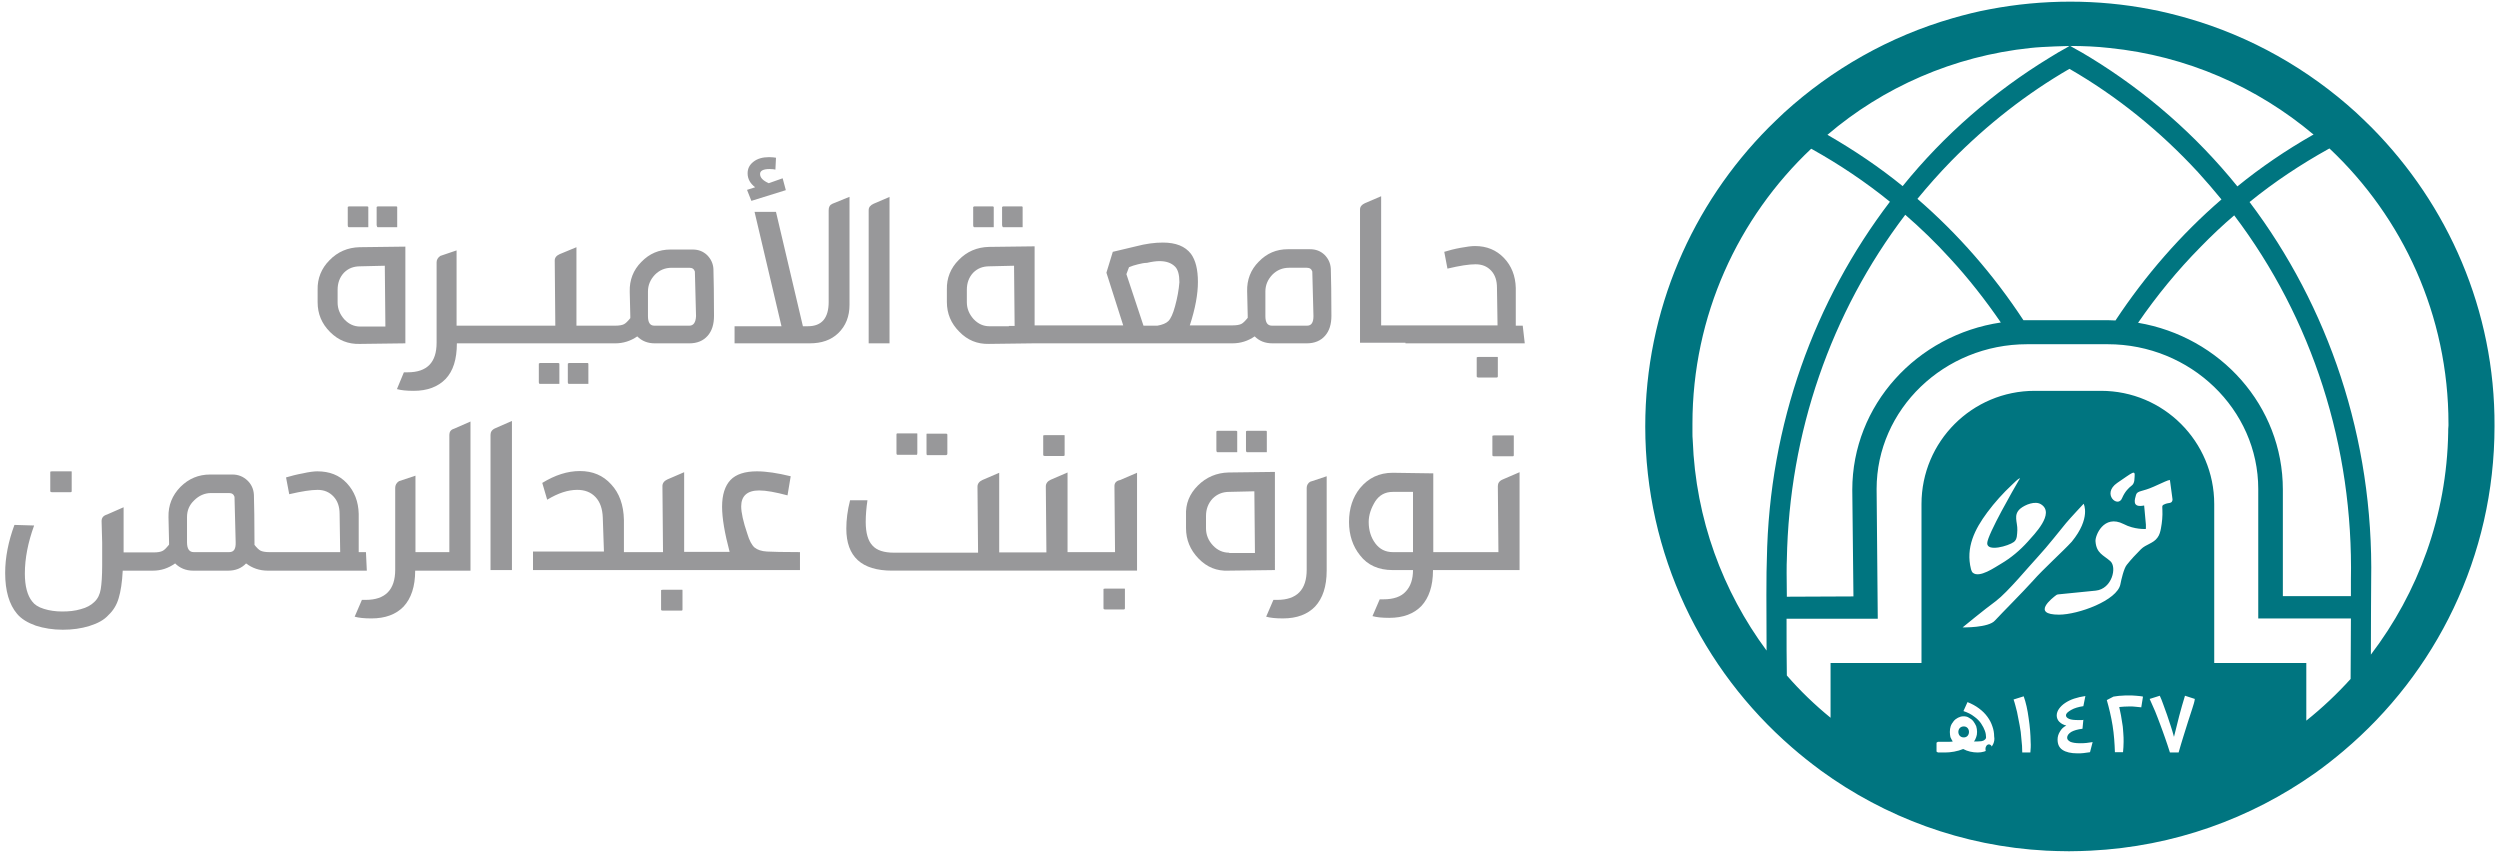 <svg width="359" height="123" viewBox="0 0 359 123" fill="none" xmlns="http://www.w3.org/2000/svg">
<path d="M285.608 108.224C285.884 108.224 286.107 107.927 286.107 107.559C286.107 107.192 285.884 106.895 285.608 106.895C285.333 106.895 285.109 107.192 285.109 107.559C285.109 107.927 285.333 108.224 285.608 108.224Z" fill="#007580"/>
<path d="M340.583 18.325C339.835 17.577 339.087 16.87 338.337 16.163C331.476 9.926 323.244 5.228 314.096 2.608C312.35 2.109 310.52 1.651 308.733 1.318C305.032 0.611 301.207 0.237 297.298 0.237C293.347 0.237 289.522 0.611 285.78 1.318C283.951 1.651 282.162 2.109 280.416 2.608C271.31 5.228 263.078 9.926 256.216 16.163C255.468 16.87 254.72 17.577 253.971 18.325C243.035 29.344 236.258 44.522 236.258 61.237C236.258 79.616 244.407 96.124 257.298 107.309C258.628 108.474 260 109.555 261.455 110.636C270.645 117.33 281.788 121.53 293.847 122.154C294.887 122.195 295.926 122.237 296.966 122.237H297.256C298.254 122.237 299.253 122.196 300.208 122.154C312.142 121.572 323.202 117.539 332.392 111.052C333.806 110.054 335.177 108.973 336.508 107.85C349.772 96.665 358.213 79.908 358.213 61.196C358.297 44.563 351.519 29.387 340.583 18.325ZM297.298 6.6C299.211 6.6 301.082 6.683 302.911 6.89C314.014 8.013 324.117 12.503 332.226 19.323C332.184 19.364 332.101 19.407 332.06 19.407C328.276 21.569 324.658 24.022 321.29 26.767C315.344 19.407 308.192 13.17 300.167 8.263C299.377 7.764 298.546 7.307 297.714 6.849C297.548 6.766 297.423 6.683 297.298 6.6ZM315.635 24.729C316.8 26.018 317.922 27.307 319.003 28.637C313.182 33.669 308.068 39.532 303.784 46.019C303.41 46.019 303.036 45.977 302.662 45.977H293.763H291.102C290.936 45.977 290.728 45.977 290.561 45.977C286.279 39.449 281.164 33.586 275.343 28.555C276.881 26.684 278.503 24.854 280.207 23.108C285.364 17.869 291.06 13.419 297.172 9.885C303.951 13.793 310.147 18.783 315.635 24.729ZM291.56 6.891C293.389 6.683 297.173 6.6 297.173 6.6C297.007 6.684 296.882 6.766 296.757 6.85C295.926 7.307 295.136 7.765 294.346 8.264C286.362 13.129 279.169 19.366 273.222 26.726C269.896 24.024 266.32 21.612 262.578 19.45C262.537 19.408 262.453 19.366 262.412 19.366C270.395 12.546 280.5 8.055 291.56 6.891ZM253.68 93.421C247.401 84.939 243.493 74.543 243.077 63.233C243.035 62.859 243.035 62.484 243.035 62.068C243.035 61.735 243.035 61.445 243.035 61.112V60.862C243.035 45.311 249.605 31.256 260.084 21.36C260.125 21.401 260.208 21.401 260.25 21.443C264.117 23.606 267.859 26.101 271.393 28.969C260.624 43.107 254.054 60.862 253.721 80.28C253.639 81.57 253.639 88.348 253.68 93.421ZM256.591 80.365C256.924 62.152 262.911 44.896 273.597 30.842C275.801 32.755 277.963 34.834 280.001 37.079C282.621 39.907 285.157 43.15 287.319 46.31C275.26 48.098 265.988 58.161 265.988 70.344L266.154 85.646L256.591 85.688C256.549 83.067 256.549 80.988 256.591 80.365ZM286.238 106.81C286.113 107.101 285.905 107.351 285.697 107.517C285.447 107.683 285.198 107.85 284.906 107.933C284.615 108.016 284.324 108.058 283.991 108.058C283.617 108.058 283.284 108.016 282.91 107.933C282.536 107.849 282.245 107.725 281.912 107.559C281.497 107.725 281.08 107.849 280.623 107.933C280.165 108.016 279.75 108.058 279.334 108.058H278.294L278.086 107.933V106.644L278.294 106.519H279.915C280.081 106.519 280.248 106.519 280.414 106.478C280.289 106.269 280.165 106.062 280.081 105.854C280.04 105.646 279.998 105.396 279.998 105.106C279.998 104.815 280.039 104.523 280.122 104.274C280.206 104.024 280.372 103.775 280.538 103.567C280.704 103.359 280.912 103.193 281.161 103.068C281.411 102.943 281.66 102.86 281.952 102.86C282.243 102.86 282.492 102.901 282.742 103.068C282.992 103.193 283.2 103.359 283.366 103.567C283.532 103.775 283.657 104.024 283.781 104.274C283.865 104.565 283.906 104.814 283.906 105.106C283.906 105.397 283.865 105.646 283.781 105.854C283.698 106.062 283.615 106.311 283.448 106.478C283.532 106.478 283.573 106.478 283.657 106.478H283.865C284.155 106.478 284.364 106.436 284.53 106.436C284.696 106.395 284.862 106.353 284.945 106.27C285.029 106.229 285.111 106.145 285.153 106.062C285.195 105.979 285.195 105.937 285.195 105.854C285.195 105.604 285.153 105.272 285.028 104.939C284.904 104.606 284.738 104.274 284.488 103.899C284.238 103.525 283.905 103.192 283.49 102.901C283.074 102.568 282.575 102.319 281.951 102.111L282.533 100.821C283.157 101.071 283.698 101.362 284.197 101.737C284.696 102.111 285.07 102.485 285.403 102.942C285.735 103.4 285.943 103.816 286.11 104.314C286.276 104.772 286.359 105.271 286.359 105.728C286.446 106.187 286.362 106.519 286.238 106.81ZM291.56 108.058H290.395C290.395 107.434 290.354 106.768 290.271 106.103C290.229 105.438 290.146 104.773 290.021 104.149C289.896 103.484 289.772 102.86 289.647 102.236C289.481 101.613 289.356 101.03 289.148 100.448L290.603 99.991C290.769 100.448 290.894 100.906 291.019 101.446C291.144 101.986 291.227 102.527 291.31 103.109C291.393 103.692 291.476 104.274 291.518 104.855C291.559 105.438 291.601 106.02 291.601 106.519C291.643 107.101 291.601 107.6 291.56 108.058ZM291.934 83.4C290.479 85.021 287.443 88.057 286.487 89.096C285.572 90.177 281.83 90.094 281.83 90.094C281.83 90.094 284.907 87.558 286.612 86.311C288.317 85.021 291.436 81.237 292.683 79.907C293.93 78.576 296.051 75.874 296.675 75.125C297.298 74.376 299.211 72.339 299.211 72.339C299.211 72.339 300.292 74.376 297.507 77.786C296.3 79.117 293.389 81.736 291.934 83.4ZM289.19 77.828C289.689 77.454 289.648 76.747 289.689 76.123C289.73 74.959 289.066 73.961 290.105 73.047C290.812 72.464 292.267 71.882 293.099 72.423C295.136 73.712 292.101 76.748 291.186 77.787C290.063 79.034 288.774 80.115 287.36 80.947C286.487 81.446 284.241 83.068 283.285 82.236C283.16 82.111 283.077 81.903 283.035 81.737C282.245 78.618 283.576 75.999 285.364 73.588C286.445 72.132 287.651 70.802 288.94 69.596C289.148 69.43 289.772 68.723 290.062 68.681C290.104 68.681 290.021 68.764 289.979 68.847C289.938 68.93 289.854 69.013 289.854 69.055C289.314 69.97 285.405 76.748 285.364 77.995C285.323 79.283 288.4 78.41 289.19 77.828ZM295.302 85.437C295.386 85.396 295.468 85.354 295.552 85.354L300.957 84.814C303.286 84.564 304.034 81.446 303.036 80.573C302.038 79.7 301.04 79.45 300.915 77.745C300.832 76.955 302.08 73.795 304.948 75.25C306.528 76.082 308.15 75.957 308.15 75.957V75.334L307.9 72.589C306.071 72.963 306.57 71.674 306.736 71.05C306.944 70.427 307.609 70.635 309.272 69.886C310.769 69.221 311.31 68.929 311.6 68.929C311.6 68.846 311.684 68.929 311.6 68.929L311.975 71.715C311.975 71.965 311.85 72.173 311.6 72.214C311.351 72.255 311.059 72.297 310.81 72.422C310.395 72.588 310.519 72.755 310.519 73.213C310.561 74.086 310.478 75.001 310.311 75.874C310.228 76.331 310.103 76.83 309.812 77.204C309.23 78.036 308.149 78.161 307.442 78.868C306.735 79.575 306.028 80.323 305.404 81.114C304.989 81.612 304.614 83.234 304.489 83.9C304.032 86.228 298.418 88.265 295.674 88.265C291.643 88.265 294.679 85.895 295.302 85.437ZM304.034 69.346C306.362 67.766 306.612 67.433 306.529 68.473L306.488 69.013C306.446 69.303 306.322 69.595 306.072 69.761C305.698 70.052 305.157 70.552 304.742 71.507C304.159 73.047 301.747 70.926 304.034 69.346ZM300.126 108.016C299.835 108.058 299.543 108.1 299.21 108.141C298.92 108.182 298.628 108.182 298.337 108.182C297.381 108.182 296.674 108.016 296.175 107.683C295.676 107.351 295.468 106.852 295.468 106.187C295.468 105.771 295.593 105.396 295.801 105.064C296.009 104.69 296.3 104.399 296.716 104.191C296.259 104.067 295.968 103.901 295.718 103.651C295.469 103.402 295.344 103.069 295.344 102.736C295.344 102.403 295.469 102.071 295.677 101.78C295.885 101.488 296.176 101.197 296.55 100.948C296.924 100.698 297.341 100.49 297.839 100.324C298.338 100.158 298.879 100.033 299.461 99.95L299.17 101.405C298.837 101.447 298.505 101.53 298.214 101.613C297.923 101.697 297.631 101.822 297.423 101.946C297.215 102.071 297.008 102.196 296.883 102.321C296.758 102.445 296.675 102.57 296.675 102.736C296.675 102.944 296.841 103.11 297.132 103.235C297.423 103.36 297.881 103.401 298.422 103.401C298.588 103.401 298.755 103.401 298.879 103.401C299.004 103.401 299.129 103.401 299.17 103.36L299.045 104.649C298.338 104.732 297.798 104.898 297.424 105.106C297.05 105.356 296.842 105.605 296.842 105.938C296.842 106.188 297.008 106.354 297.299 106.52C297.59 106.645 298.048 106.729 298.671 106.729C298.962 106.729 299.295 106.729 299.628 106.687C299.96 106.646 300.251 106.604 300.501 106.563L300.126 108.016ZM307.486 101.571C307.195 101.529 306.903 101.529 306.654 101.487C306.363 101.446 306.072 101.446 305.822 101.446C305.281 101.446 304.741 101.487 304.325 101.529C304.409 101.903 304.492 102.32 304.575 102.735C304.658 103.151 304.7 103.608 304.783 104.024C304.866 104.44 304.866 104.897 304.908 105.314C304.949 105.729 304.949 106.145 304.949 106.52C304.949 107.06 304.908 107.559 304.866 108.016H303.701C303.66 106.769 303.576 105.48 303.368 104.19C303.16 102.901 302.869 101.695 302.537 100.532L303.493 100.033C303.867 99.991 304.241 99.908 304.574 99.908C304.948 99.867 305.322 99.867 305.697 99.867C306.029 99.867 306.361 99.867 306.736 99.908C307.069 99.949 307.401 99.949 307.734 100.033L307.486 101.571ZM314.803 101.779C314.637 102.319 314.429 102.901 314.221 103.567C314.013 104.233 313.806 104.939 313.556 105.688C313.307 106.436 313.099 107.227 312.849 108.058H311.602C311.353 107.31 311.144 106.603 310.895 105.937C310.646 105.272 310.437 104.607 310.188 103.983C309.939 103.36 309.73 102.736 309.481 102.154C309.232 101.571 308.982 100.989 308.691 100.366L310.146 99.908C310.312 100.282 310.479 100.656 310.645 101.155C310.811 101.654 311.019 102.153 311.186 102.652C311.352 103.192 311.56 103.733 311.726 104.273C311.892 104.813 312.059 105.313 312.183 105.812C312.433 104.772 312.682 103.774 312.932 102.818C313.181 101.861 313.472 100.864 313.763 99.907L315.177 100.365C315.136 100.781 314.97 101.239 314.803 101.779ZM337.548 97.496C335.594 99.659 333.473 101.654 331.186 103.484V95.21H317.963V72.382C317.963 63.4 310.687 56.124 301.706 56.124H292.183C283.202 56.124 275.926 63.4 275.926 72.382V95.21H262.869V103.069C260.624 101.239 258.504 99.202 256.591 96.998C256.549 95.003 256.549 91.884 256.549 88.849H269.647L269.481 70.22C269.481 58.785 279.169 49.43 291.103 49.43H302.663C314.555 49.43 324.285 58.785 324.285 70.22V88.807H337.591C337.59 92.007 337.548 95.625 337.548 97.496ZM337.59 83.317C337.59 83.483 337.59 84.357 337.59 85.604H327.818V70.303C327.818 58.286 318.837 48.348 307.028 46.352C309.689 42.485 312.683 38.826 316.009 35.458C317.548 33.878 319.169 32.339 320.833 30.926C332.059 45.769 337.964 64.107 337.59 83.317ZM351.561 62.11C351.353 74.086 347.236 85.105 340.458 94.003C340.458 89.637 340.5 83.774 340.5 83.359C340.874 62.859 334.304 43.94 323.036 29.012C326.612 26.102 330.396 23.607 334.346 21.403C334.387 21.362 334.47 21.362 334.512 21.32C345.032 31.216 351.601 45.27 351.601 60.863V61.113C351.561 61.445 351.561 61.778 351.561 62.11Z" fill="#007580"/>
<path d="M281.999 104.314C280.959 104.314 280.959 105.894 281.999 105.894C282.996 105.894 282.996 104.314 281.999 104.314Z" fill="#007580"/>
<path d="M51.641 49.387L58.21 49.303V35.415L51.641 35.498C49.936 35.54 48.481 36.163 47.316 37.369C46.152 38.534 45.57 39.989 45.611 41.61V43.399C45.611 45.062 46.194 46.475 47.4 47.681C48.605 48.888 50.019 49.428 51.641 49.387ZM48.481 41.611C48.481 40.655 48.772 39.823 49.396 39.158C50.019 38.535 50.768 38.243 51.724 38.243L55.258 38.16L55.342 46.892H51.724C50.851 46.892 50.103 46.559 49.437 45.852C48.814 45.145 48.481 44.355 48.481 43.44V41.611Z" fill="#98989A"/>
<path d="M50.103 32.63H52.723C52.807 32.63 52.889 32.63 52.889 32.63C52.889 32.63 52.889 32.546 52.889 32.339V29.719C52.848 29.678 52.806 29.636 52.723 29.636H50.103C50.062 29.636 50.02 29.677 49.938 29.719V32.339C49.938 32.546 50.02 32.63 50.103 32.63Z" fill="#98989A"/>
<path d="M54.252 32.63H56.954C56.996 32.63 57.038 32.63 57.038 32.63C57.038 32.63 57.038 32.546 57.038 32.339V29.719L56.954 29.636H54.252C54.211 29.636 54.169 29.677 54.086 29.719V32.339C54.127 32.546 54.169 32.63 54.252 32.63Z" fill="#98989A"/>
<path d="M84.407 55.124C84.449 55.124 84.491 55.124 84.491 55.124C84.491 55.124 84.491 55.041 84.491 54.833V52.213L84.407 52.13H81.705C81.664 52.13 81.622 52.171 81.539 52.213V54.833C81.539 55.041 81.58 55.124 81.705 55.124H84.407Z" fill="#98989A"/>
<path d="M80.161 55.124C80.244 55.124 80.327 55.124 80.327 55.124C80.327 55.124 80.327 55.041 80.327 54.833V52.213C80.286 52.172 80.243 52.13 80.161 52.13H77.541C77.5 52.13 77.458 52.171 77.375 52.213V54.833C77.375 55.041 77.416 55.124 77.541 55.124H80.161Z" fill="#98989A"/>
<path d="M101.531 36.622C100.949 36.082 100.284 35.832 99.452 35.832H96.292C94.629 35.832 93.257 36.414 92.092 37.62C90.928 38.785 90.388 40.24 90.429 41.861L90.512 45.395V45.686C90.138 46.144 89.847 46.434 89.597 46.559C89.348 46.684 88.932 46.767 88.35 46.767H87.518H86.188H82.778V35.499L80.367 36.497C79.909 36.705 79.66 36.996 79.66 37.412L79.743 46.767H76.666H75.128H65.564V35.957L63.236 36.747C62.862 36.996 62.696 37.329 62.696 37.662V49.222C62.696 52.049 61.324 53.463 58.538 53.463H57.998L57 55.875C57.582 56.041 58.372 56.124 59.412 56.124C61.366 56.124 62.905 55.542 63.986 54.42C65.067 53.297 65.607 51.593 65.607 49.305H75.171H76.709H86.189H87.52H88.352C89.474 49.305 90.555 48.973 91.512 48.308C92.177 48.973 93.008 49.305 94.048 49.305H98.996C100.119 49.305 100.992 48.931 101.616 48.224C102.24 47.517 102.531 46.561 102.531 45.355C102.531 42.361 102.49 40.116 102.448 38.619C102.404 37.827 102.072 37.163 101.531 36.622ZM98.995 46.767H93.963C93.34 46.767 93.048 46.31 93.048 45.395V41.861C93.048 40.946 93.381 40.157 94.046 39.45C94.711 38.784 95.501 38.452 96.457 38.452H98.994C99.409 38.452 99.659 38.618 99.784 38.992L99.95 45.395C99.91 46.311 99.577 46.767 98.995 46.767Z" fill="#98989A"/>
<path d="M120.37 47.846C121.451 46.807 121.991 45.435 121.991 43.771V28.262L119.538 29.259C119.164 29.425 118.998 29.717 118.998 30.175V43.356C118.998 45.684 118.001 46.849 116.004 46.849H115.297L111.43 30.424H108.354L112.221 46.849H105.484V49.302H116.295C117.958 49.302 119.33 48.845 120.37 47.846Z" fill="#98989A"/>
<path d="M107.897 28.845L112.845 27.306L112.388 25.602L110.392 26.309C109.56 25.935 109.145 25.518 109.145 24.978C109.145 24.521 109.603 24.271 110.517 24.271C110.891 24.271 111.14 24.312 111.349 24.355L111.432 22.65C111.183 22.608 110.85 22.566 110.434 22.566C109.519 22.566 108.771 22.774 108.189 23.232C107.606 23.69 107.357 24.23 107.357 24.895C107.357 25.686 107.731 26.351 108.438 26.891L107.273 27.265L107.897 28.845Z" fill="#98989A"/>
<path d="M127.777 28.262L125.449 29.259C124.992 29.468 124.742 29.758 124.742 30.175V49.302H127.736V28.262H127.777Z" fill="#98989A"/>
<path d="M139.916 32.63H142.536C142.619 32.63 142.702 32.63 142.702 32.63C142.702 32.63 142.702 32.546 142.702 32.339V29.719C142.661 29.678 142.618 29.636 142.536 29.636H139.916C139.875 29.636 139.833 29.677 139.75 29.719V32.339C139.75 32.546 139.833 32.63 139.916 32.63Z" fill="#98989A"/>
<path d="M144.064 32.63H146.767C146.808 32.63 146.85 32.63 146.85 32.63C146.85 32.63 146.85 32.546 146.85 32.339V29.719L146.767 29.636H144.064C144.023 29.636 143.981 29.677 143.898 29.719V32.339C143.94 32.546 143.981 32.63 144.064 32.63Z" fill="#98989A"/>
<path d="M187.655 49.303C188.778 49.303 189.651 48.929 190.275 48.222C190.9 47.515 191.19 46.559 191.19 45.353C191.19 42.359 191.149 40.114 191.107 38.617C191.066 37.785 190.733 37.12 190.192 36.579C189.609 36.039 188.945 35.788 188.113 35.788H184.953C183.289 35.788 181.917 36.371 180.753 37.577C179.588 38.741 179.048 40.197 179.09 41.818L179.173 45.352V45.643C178.799 46.1 178.508 46.391 178.258 46.516C178.008 46.641 177.593 46.724 177.011 46.724H174.266H173.185H170.857C171.647 44.312 172.021 42.233 172.021 40.486C172.021 38.698 171.688 37.368 171.023 36.453C170.192 35.372 168.861 34.832 166.99 34.832C165.826 34.832 164.537 34.998 163.123 35.372L159.797 36.163L158.881 39.157L161.293 46.725H158.299H150.648H148.57V35.373L142 35.456C140.295 35.498 138.84 36.122 137.676 37.327C136.511 38.492 135.929 39.947 135.971 41.568V43.357C135.971 45.02 136.553 46.433 137.759 47.639C138.924 48.845 140.337 49.427 142 49.385L148.57 49.302H150.648H158.299H173.185H174.266H177.011C178.133 49.302 179.214 48.969 180.171 48.304C180.836 48.97 181.667 49.302 182.707 49.302L187.655 49.303ZM144.869 46.767V46.85H142.083C141.21 46.85 140.461 46.517 139.796 45.81C139.172 45.103 138.839 44.314 138.839 43.399V41.611C138.839 40.654 139.13 39.822 139.754 39.157C140.378 38.534 141.126 38.242 142.083 38.242L145.617 38.159L145.7 46.807H144.869V46.767ZM168.736 43.981C168.446 45.062 168.113 45.769 167.78 46.102C167.447 46.435 166.907 46.642 166.2 46.768H164.205L161.751 39.366L162.126 38.369C162.5 38.203 162.916 38.078 163.415 37.953C163.914 37.828 164.33 37.745 164.704 37.745C165.411 37.579 166.035 37.496 166.492 37.496C167.449 37.496 168.197 37.745 168.738 38.286C169.153 38.702 169.362 39.451 169.362 40.532C169.277 41.611 169.068 42.775 168.736 43.981ZM181.709 45.395V41.861C181.709 40.946 182.042 40.156 182.707 39.449C183.372 38.784 184.162 38.451 185.119 38.451H187.655C188.071 38.451 188.32 38.617 188.446 38.991L188.612 45.395C188.612 46.31 188.321 46.767 187.697 46.767H182.665C182 46.767 181.709 46.31 181.709 45.395Z" fill="#98989A"/>
<path d="M214.924 51.259H212.304C212.138 51.259 212.055 51.3 212.055 51.342V54.045C212.055 54.128 212.138 54.211 212.304 54.211H214.924C215.007 54.211 215.09 54.169 215.09 54.045V51.342C215.09 51.301 215.09 51.259 215.049 51.259C215.007 51.259 214.965 51.259 214.924 51.259Z" fill="#98989A"/>
<path d="M201.823 49.302H218.955L218.664 46.766H217.666V41.36C217.625 39.614 217.043 38.159 215.962 37.035C214.881 35.913 213.509 35.331 211.804 35.331C211.346 35.331 210.639 35.414 209.766 35.58C208.851 35.746 208.062 35.954 207.396 36.163L207.854 38.574C209.6 38.159 210.93 37.951 211.887 37.951C212.802 37.951 213.55 38.241 214.132 38.866C214.715 39.489 214.964 40.321 214.964 41.319L215.047 46.725H201.866H200.494H198.332V28.18L196.004 29.177C195.546 29.386 195.297 29.676 195.297 30.093V49.22H200.328H201.825V49.302H201.823Z" fill="#98989A"/>
<path d="M7.468 67.682C7.302 67.682 7.219 67.723 7.219 67.765V70.51C7.219 70.634 7.302 70.676 7.468 70.676H10.129C10.254 70.676 10.295 70.634 10.295 70.51V67.765C10.295 67.724 10.295 67.682 10.254 67.682C10.213 67.682 10.171 67.682 10.129 67.682H7.468Z" fill="#98989A"/>
<path d="M52.551 79.284H51.511V73.796C51.47 72.007 50.888 70.552 49.807 69.388C48.726 68.225 47.312 67.684 45.566 67.684C45.108 67.684 44.401 67.767 43.487 67.974C42.572 68.14 41.782 68.349 41.075 68.557L41.533 70.968C43.321 70.553 44.651 70.345 45.608 70.345C46.564 70.345 47.312 70.678 47.895 71.301C48.477 71.925 48.768 72.757 48.768 73.796L48.851 79.285H40.868H40.702H38.664C38.082 79.285 37.666 79.201 37.417 79.077C37.167 78.952 36.877 78.661 36.544 78.245V77.871C36.544 74.835 36.503 72.548 36.461 71.052C36.419 70.22 36.086 69.513 35.504 68.973C34.922 68.433 34.215 68.141 33.383 68.141H30.182C28.518 68.141 27.105 68.723 25.899 69.929C24.735 71.135 24.153 72.549 24.195 74.254L24.278 77.872V78.204C23.904 78.662 23.613 78.995 23.322 79.12C23.072 79.244 22.657 79.328 22.074 79.328H21.201H19.871H17.75V76.209V72.841L15.379 73.881C14.839 74.047 14.589 74.338 14.589 74.837L14.672 77.914V81.198C14.672 82.695 14.589 83.86 14.464 84.608C14.339 85.356 14.049 85.98 13.549 86.437C13.092 86.895 12.427 87.269 11.595 87.477C10.763 87.727 9.89 87.81 8.934 87.81C7.977 87.81 7.104 87.685 6.314 87.436C5.482 87.186 4.942 86.812 4.609 86.355C3.944 85.523 3.569 84.192 3.569 82.363C3.569 80.159 4.027 77.872 4.9 75.461L2.073 75.377C1.2 77.748 0.742 80.035 0.742 82.28C0.742 84.857 1.324 86.812 2.447 88.142C3.071 88.891 3.986 89.431 5.149 89.847C6.314 90.221 7.602 90.429 9.016 90.429C10.388 90.429 11.636 90.263 12.842 89.889C14.048 89.515 14.963 89.016 15.587 88.309C16.252 87.685 16.751 86.895 17.042 85.897C17.333 84.941 17.541 83.61 17.624 81.947H19.745H21.076H21.949C23.113 81.947 24.152 81.614 25.15 80.907C25.815 81.572 26.689 81.947 27.728 81.947H32.76C33.799 81.947 34.672 81.614 35.337 80.907C36.21 81.572 37.25 81.947 38.456 81.947H40.327H40.66H52.676L52.551 79.284ZM32.925 79.284H27.811C27.188 79.284 26.855 78.826 26.855 77.87V74.252C26.855 73.296 27.188 72.506 27.895 71.841C28.56 71.176 29.391 70.801 30.306 70.801H32.884C33.3 70.801 33.549 70.967 33.675 71.341L33.841 77.828C33.882 78.826 33.591 79.284 32.925 79.284Z" fill="#98989A"/>
<path d="M64.526 62.443V79.283H62.656H61.075H59.661V68.306L57.291 69.096C56.917 69.346 56.751 69.678 56.751 70.052V81.82C56.751 84.689 55.337 86.144 52.51 86.144H51.969L50.93 88.556C51.512 88.722 52.302 88.806 53.341 88.806C55.337 88.806 56.876 88.223 57.957 87.101C59.038 85.936 59.62 84.231 59.62 81.945H61.034H62.614H67.562V60.53L65.192 61.57C64.734 61.695 64.526 62.028 64.526 62.443Z" fill="#98989A"/>
<path d="M70.438 62.442V81.861H73.514V60.446L71.144 61.486C70.646 61.694 70.438 62.026 70.438 62.442Z" fill="#98989A"/>
<path d="M97.84 84.689H95.179C95.013 84.689 94.93 84.731 94.93 84.773V87.517C94.93 87.642 95.013 87.683 95.179 87.683H97.84C97.965 87.683 98.006 87.642 98.006 87.517V84.773C98.006 84.732 98.006 84.689 97.965 84.689C97.923 84.689 97.882 84.689 97.84 84.689Z" fill="#98989A"/>
<path d="M108.347 78.619C107.973 78.286 107.599 77.621 107.308 76.624C106.725 74.919 106.435 73.588 106.435 72.715C106.435 71.219 107.308 70.428 109.012 70.428C110.01 70.428 111.383 70.678 113.087 71.135L113.545 68.391C111.674 67.933 110.052 67.684 108.68 67.684C106.976 67.684 105.686 68.099 104.897 68.931C104.106 69.763 103.691 71.052 103.691 72.757C103.691 74.42 104.065 76.582 104.772 79.244H103.026H101.363H98.244V67.808L95.832 68.847C95.374 69.056 95.125 69.388 95.125 69.804L95.209 79.284H92.09H91.632H89.595V74.669C89.553 72.506 88.93 70.802 87.765 69.555C86.601 68.265 85.104 67.642 83.275 67.642C81.486 67.642 79.698 68.224 77.869 69.346L78.576 71.758C80.156 70.802 81.57 70.344 82.9 70.344C83.982 70.344 84.855 70.677 85.52 71.384C86.185 72.091 86.518 73.089 86.56 74.336L86.726 79.201H76.539V81.862H91.674H92.132H101.446H103.109H114.876V79.284C112.465 79.284 110.885 79.243 110.136 79.201C109.345 79.159 108.763 78.951 108.347 78.619Z" fill="#98989A"/>
<path d="M136.041 65.105V62.443C136.041 62.36 136 62.277 135.875 62.277H133.13C133.089 62.277 133.047 62.277 133.047 62.319C133.047 62.36 133.047 62.402 133.047 62.443V65.105C133.047 65.271 133.088 65.354 133.13 65.354H135.875C136 65.313 136.041 65.271 136.041 65.105Z" fill="#98989A"/>
<path d="M131.645 65.312C131.686 65.312 131.728 65.229 131.728 65.063V62.401C131.728 62.36 131.728 62.318 131.728 62.277C131.728 62.235 131.687 62.235 131.645 62.235H128.9C128.776 62.235 128.734 62.277 128.734 62.401V65.063C128.734 65.229 128.776 65.312 128.9 65.312H131.645Z" fill="#98989A"/>
<path d="M152.715 65.477C152.84 65.477 152.881 65.436 152.881 65.311V62.567C152.881 62.526 152.881 62.483 152.84 62.483C152.799 62.483 152.757 62.483 152.715 62.483H150.054C149.888 62.483 149.805 62.525 149.805 62.567V65.311C149.805 65.436 149.888 65.477 150.054 65.477H152.715Z" fill="#98989A"/>
<path d="M161.372 84.522H158.71C158.544 84.522 158.461 84.563 158.461 84.605V87.35C158.461 87.474 158.544 87.516 158.71 87.516H161.372C161.455 87.516 161.538 87.474 161.538 87.35V84.605C161.538 84.564 161.538 84.522 161.496 84.522C161.455 84.522 161.413 84.522 161.372 84.522Z" fill="#98989A"/>
<path d="M160.035 69.803L160.119 79.283H157H156.543H153.299V67.848L150.887 68.888C150.43 69.096 150.18 69.428 150.18 69.844L150.264 79.324H147.145H146.688H143.486V67.889L141.074 68.929C140.617 69.137 140.367 69.469 140.367 69.885L140.451 79.365H128.392C126.937 79.365 125.897 79.033 125.274 78.326C124.65 77.661 124.317 76.537 124.317 74.957C124.317 74.001 124.401 72.962 124.567 71.839H122.071C121.697 73.294 121.531 74.666 121.531 75.914C121.531 79.947 123.735 81.943 128.101 81.943H146.77H147.228H156.625H157.083H163.278V67.889L160.866 68.929C160.244 69.054 160.035 69.386 160.035 69.803Z" fill="#98989A"/>
<path d="M183.077 67.766L176.424 67.849C174.72 67.89 173.223 68.514 172.017 69.72C170.811 70.926 170.229 72.34 170.313 74.044V75.833C170.313 77.496 170.895 78.951 172.101 80.198C173.307 81.446 174.721 82.028 176.425 81.945L183.078 81.861L183.077 67.766ZM176.508 79.367C175.635 79.367 174.844 79.034 174.18 78.327C173.515 77.62 173.182 76.788 173.182 75.874V74.086C173.182 73.088 173.515 72.256 174.138 71.591C174.762 70.967 175.552 70.634 176.509 70.634L180.126 70.551L180.21 79.407H176.509L176.508 79.367Z" fill="#98989A"/>
<path d="M178.922 61.944V64.605C178.922 64.813 178.963 64.938 179.088 64.938H181.832C181.874 64.938 181.916 64.938 181.916 64.938C181.916 64.938 181.916 64.854 181.916 64.605V61.944L181.832 61.86H179.088C179.047 61.86 178.963 61.902 178.922 61.944Z" fill="#98989A"/>
<path d="M174.672 61.944V64.605C174.672 64.813 174.713 64.938 174.838 64.938H177.499C177.624 64.938 177.665 64.938 177.665 64.938C177.665 64.938 177.665 64.854 177.665 64.605V61.944C177.624 61.903 177.54 61.86 177.499 61.86H174.838C174.797 61.86 174.755 61.902 174.672 61.944Z" fill="#98989A"/>
<path d="M187.641 70.052V81.819C187.641 84.689 186.228 86.144 183.4 86.144H182.86L181.82 88.556C182.403 88.722 183.192 88.805 184.232 88.805C186.228 88.805 187.766 88.223 188.847 87.1C189.929 85.936 190.511 84.231 190.511 81.944V68.389L188.14 69.179C187.85 69.345 187.641 69.678 187.641 70.052Z" fill="#98989A"/>
<path d="M215.091 69.804L215.174 79.284H207.773H206.359H205.819V67.975L199.997 67.891C198.043 67.891 196.505 68.639 195.299 70.095C194.259 71.384 193.719 73.005 193.719 74.96C193.719 76.83 194.259 78.452 195.299 79.742C196.38 81.156 197.96 81.863 199.997 81.863H202.908C202.908 83.152 202.575 84.191 201.868 84.939C201.203 85.688 200.122 86.062 198.667 86.062H198.127L197.087 88.474C197.669 88.64 198.459 88.723 199.499 88.723C201.494 88.723 203.033 88.141 204.114 87.018C205.195 85.854 205.777 84.149 205.777 81.904V81.863H206.318H207.732H218.21V67.808L215.798 68.847C215.299 69.056 215.091 69.388 215.091 69.804ZM202.907 79.284H199.997C198.957 79.284 198.126 78.869 197.502 78.037C196.877 77.205 196.545 76.166 196.545 74.96C196.545 73.963 196.878 72.965 197.502 71.966C198.084 71.093 198.916 70.636 199.997 70.636H202.907V79.284Z" fill="#98989A"/>
<path d="M214.554 62.525C214.388 62.525 214.305 62.567 214.305 62.609V65.353C214.305 65.478 214.388 65.519 214.554 65.519H217.215C217.34 65.519 217.381 65.478 217.381 65.353V62.609C217.381 62.568 217.381 62.525 217.34 62.525C217.299 62.525 217.257 62.525 217.215 62.525H214.554Z" fill="#98989A"/>
</svg>
